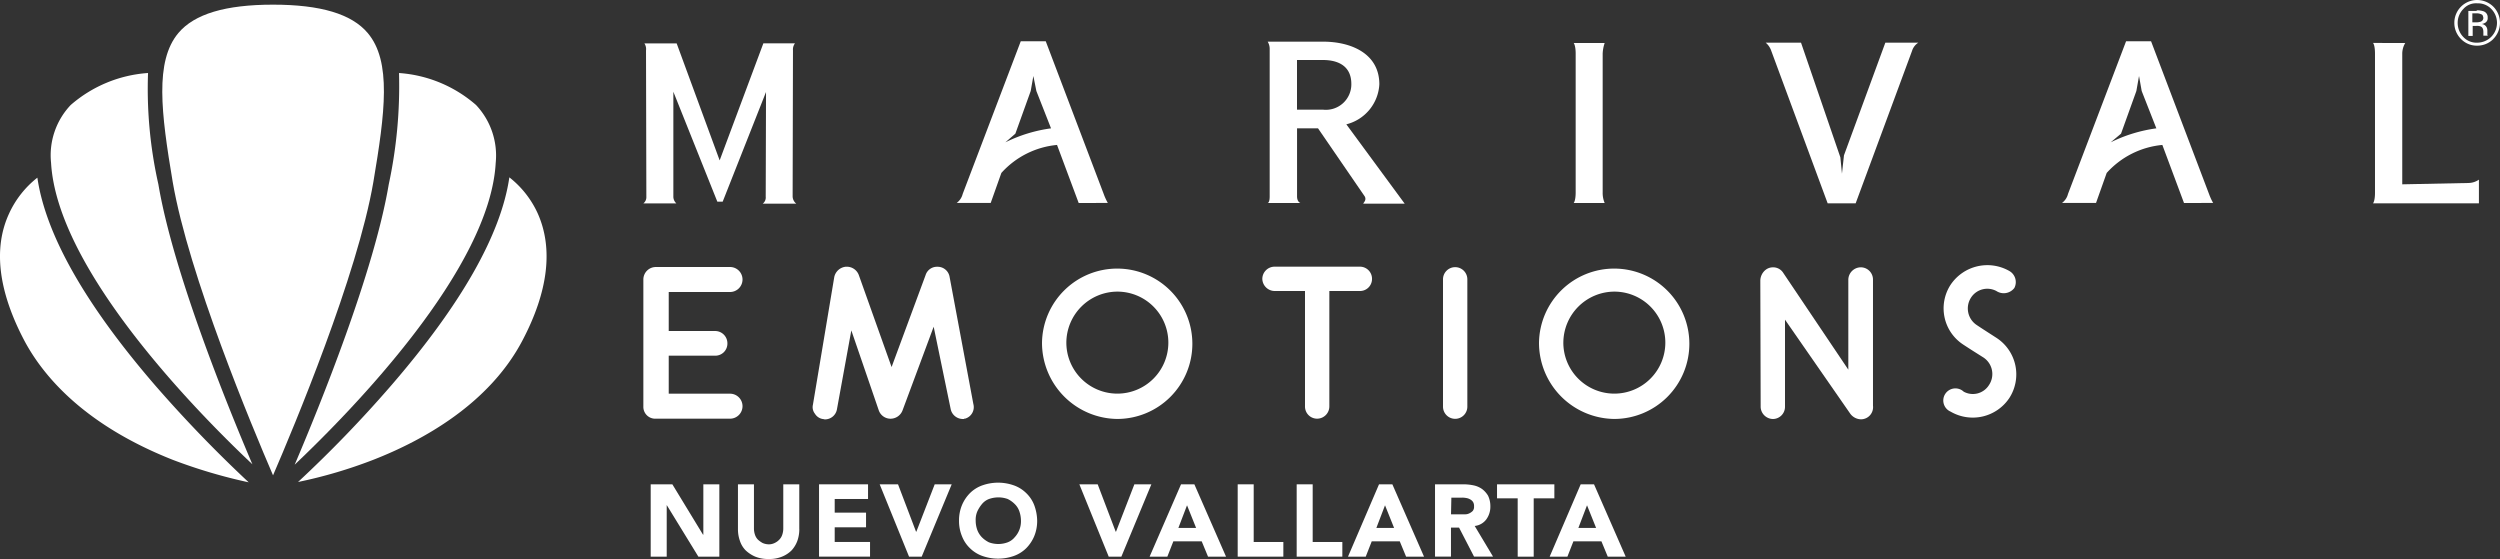 <svg xmlns="http://www.w3.org/2000/svg" width="154.996" height="34.657" viewBox="0 0 154.996 34.657">
  <rect x="0" y="0" width="154.996" height="34.657" fill="#333333" stroke="none"/>
  <g id="Layer_1" transform="translate(-24.989 -16.2)">
    <g id="Grupo_31" data-name="Grupo 31" transform="translate(24.989 16.2)">
      <g id="Grupo_26" data-name="Grupo 26" transform="translate(40.342 29.924)">
        <path id="Trazado_146" data-name="Trazado 146" d="M220.2,161.5h1.343l1.9,3.121h.021V161.5h.992v4.484h-1.3l-1.963-3.2h0v3.2H220.2Z" transform="translate(-220.2 -161.397)" fill="#fff"/>
        <path id="Trazado_147" data-name="Trazado 147" d="M250.2,164.269a2.162,2.162,0,0,1-.124.744,1.809,1.809,0,0,1-.351.579,1.777,1.777,0,0,1-.6.393,2.039,2.039,0,0,1-.827.145,2.105,2.105,0,0,1-.827-.145,2.009,2.009,0,0,1-.6-.393,1.5,1.5,0,0,1-.351-.579,2.162,2.162,0,0,1-.124-.744V161.5h.992v2.728a1.2,1.2,0,0,0,.062.393.778.778,0,0,0,.186.31,1.468,1.468,0,0,0,.289.207.987.987,0,0,0,.372.083.811.811,0,0,0,.372-.083.932.932,0,0,0,.289-.207.778.778,0,0,0,.186-.31,1.2,1.2,0,0,0,.062-.393V161.5h.992v2.769Z" transform="translate(-240.986 -161.397)" fill="#fff"/>
        <path id="Trazado_148" data-name="Trazado 148" d="M270.6,161.5h3.059v.909h-2.067v.847h1.943v.909h-1.943v.909h2.191v.909h-3.162V161.5H270.6Z" transform="translate(-260.184 -161.397)" fill="#fff"/>
        <path id="Trazado_149" data-name="Trazado 149" d="M288.9,161.5h1.137l1.116,2.935h.021l1.137-2.935h1.054l-1.86,4.484h-.785Z" transform="translate(-274.703 -161.397)" fill="#fff"/>
        <path id="Trazado_150" data-name="Trazado 150" d="M312.7,163.356a2.466,2.466,0,0,1,.186-.971,2.345,2.345,0,0,1,.5-.744,2.081,2.081,0,0,1,.765-.475,2.936,2.936,0,0,1,1.943,0,2.081,2.081,0,0,1,.765.475,2.046,2.046,0,0,1,.5.744,2.9,2.9,0,0,1,.186.971,2.466,2.466,0,0,1-.186.971,2.346,2.346,0,0,1-.5.744,2.081,2.081,0,0,1-.765.475,2.936,2.936,0,0,1-1.943,0,2.081,2.081,0,0,1-.765-.475,2.046,2.046,0,0,1-.5-.744A2.466,2.466,0,0,1,312.7,163.356Zm1.033,0a1.7,1.7,0,0,0,.1.579,1.312,1.312,0,0,0,.289.455,1.655,1.655,0,0,0,.434.31,1.672,1.672,0,0,0,1.157,0,1.055,1.055,0,0,0,.434-.31,1.453,1.453,0,0,0,.393-1.033,1.793,1.793,0,0,0-.1-.579,1.147,1.147,0,0,0-.289-.455,1.655,1.655,0,0,0-.434-.31,1.7,1.7,0,0,0-.579-.1,1.793,1.793,0,0,0-.579.1,1.056,1.056,0,0,0-.434.31,2.112,2.112,0,0,0-.289.455A1.314,1.314,0,0,0,313.733,163.356Z" transform="translate(-293.584 -161)" fill="#fff"/>
        <path id="Trazado_151" data-name="Trazado 151" d="M348.8,161.5h1.137l1.116,2.935h.021l1.137-2.935h1.054l-1.86,4.484h-.785Z" transform="translate(-322.224 -161.397)" fill="#fff"/>
        <path id="Trazado_152" data-name="Trazado 152" d="M371.843,161.5h.827l1.963,4.484h-1.116l-.393-.951h-1.757l-.372.951h-1.1Zm.372,1.3-.537,1.405h1.1Z" transform="translate(-338.963 -161.397)" fill="#fff"/>
        <path id="Trazado_153" data-name="Trazado 153" d="M396.3,161.5h.992v3.575h1.839v.909H396.3V161.5Z" transform="translate(-359.907 -161.397)" fill="#fff"/>
        <path id="Trazado_154" data-name="Trazado 154" d="M414,161.5h.992v3.575h1.839v.909H414Z" transform="translate(-373.95 -161.397)" fill="#fff"/>
        <path id="Trazado_155" data-name="Trazado 155" d="M431.322,161.5h.827l1.963,4.484H433l-.393-.951h-1.736l-.372.951h-1.1Zm.372,1.3-.537,1.405h1.1Z" transform="translate(-386.167 -161.397)" fill="#fff"/>
        <path id="Trazado_156" data-name="Trazado 156" d="M455.5,161.5h1.736a3.062,3.062,0,0,1,.641.062,1.409,1.409,0,0,1,.537.227,1.44,1.44,0,0,1,.372.413,1.493,1.493,0,0,1,.145.661,1.333,1.333,0,0,1-.248.806,1.035,1.035,0,0,1-.723.413l1.137,1.9h-1.178l-.93-1.8h-.5v1.8H455.5Zm.992,1.86h.868a.572.572,0,0,0,.269-.062.742.742,0,0,0,.207-.145.4.4,0,0,0,.083-.289.469.469,0,0,0-.062-.269.488.488,0,0,0-.186-.165.7.7,0,0,0-.248-.083,1.272,1.272,0,0,0-.269-.021h-.641l-.021,1.033Z" transform="translate(-406.873 -161.397)" fill="#fff"/>
        <path id="Trazado_157" data-name="Trazado 157" d="M475.381,162.368H474.1V161.5h3.555v.868h-1.281v3.617h-.992Z" transform="translate(-421.629 -161.397)" fill="#fff"/>
        <path id="Trazado_158" data-name="Trazado 158" d="M491.822,161.5h.827l1.963,4.484H493.5l-.393-.951h-1.736l-.372.951h-1.1Zm.393,1.3-.537,1.405h1.1Z" transform="translate(-434.164 -161.397)" fill="#fff"/>
      </g>
      <g id="Grupo_29" data-name="Grupo 29" transform="translate(39.887 0)">
        <path id="XMLID_3684_" d="M225.605,32.217l-2.687,6.8h-.331L219.86,32.2v6.489a.566.566,0,0,0,.186.434H218a.481.481,0,0,0,.186-.393l-.021-9.093a.639.639,0,0,0-.1-.434h2l2.666,7.254L225.44,29.2H227.4a.628.628,0,0,0-.124.434l-.021,9.072a.587.587,0,0,0,.227.434H225.4a.476.476,0,0,0,.186-.434Z" transform="translate(-218 -26.513)" fill="#fff"/>
        <path id="XMLID_3681_" d="M319.564,38.623l-1.343-3.6a5.307,5.307,0,0,0-3.451,1.736l-.661,1.86H312a.984.984,0,0,0,.372-.558l3.6-9.465h1.55l3.6,9.486a3.552,3.552,0,0,0,.248.537Zm-4.546-3.761a9.129,9.129,0,0,1,2.831-.868l-.909-2.315-.186-.93-.165.93-.951,2.645Z" transform="translate(-292.574 -26.037)" fill="#fff"/>
        <path id="XMLID_3678_" d="M411.314,38.289l-2.893-4.216h-1.3v4.216c0,.351.207.413.207.413H405.3s.124,0,.124-.413V29.134a.858.858,0,0,0-.124-.434h3.451c1.633,0,3.472.682,3.472,2.645a2.708,2.708,0,0,1-2.046,2.48l3.617,4.918h-2.563C411.21,38.7,411.458,38.537,411.314,38.289Zm-.827-6.964c0-1.3-1.1-1.488-1.757-1.488h-1.612v3.079h1.612A1.58,1.58,0,0,0,410.487,31.325Z" transform="translate(-366.593 -26.117)" fill="#fff"/>
        <path id="XMLID_3676_" d="M497.1,39.02s.124-.124.124-.661v-8.6c0-.517-.124-.661-.124-.661h1.922a2.35,2.35,0,0,0-.124.661v8.6a1.6,1.6,0,0,0,.124.661Z" transform="translate(-439.422 -26.434)" fill="#fff"/>
        <path id="XMLID_3674_" d="M564.165,29a.93.93,0,0,0-.393.517l-3.493,9.444h-1.736l-3.493-9.444A1.139,1.139,0,0,0,554.7,29h2.191l2.439,7.109.1,1.013.124-1.137L562.119,29Z" transform="translate(-485.118 -26.355)" fill="#fff"/>
        <path id="XMLID_3671_" d="M651.164,38.623l-1.343-3.6a5.306,5.306,0,0,0-3.451,1.736l-.661,1.86H643.6a.984.984,0,0,0,.372-.558l3.6-9.465h1.55l3.6,9.486a3.555,3.555,0,0,0,.248.537Zm-4.546-3.761a9.129,9.129,0,0,1,2.831-.868l-.909-2.315-.165-.93-.165.93-.951,2.645Z" transform="translate(-555.646 -26.037)" fill="#fff"/>
        <path id="XMLID_3669_" d="M738.9,29.1a1.287,1.287,0,0,0-.186.682v8.08l4.092-.083a1.172,1.172,0,0,0,.661-.207V39.04H736.9s.124-.124.124-.661v-8.6c0-.579-.124-.682-.124-.682Z" transform="translate(-629.665 -26.434)" fill="#fff"/>
        <g id="Grupo_28" data-name="Grupo 28" transform="translate(112.278)">
          <g id="Grupo_27" data-name="Grupo 27" transform="translate(0)">
            <path id="Trazado_159" data-name="Trazado 159" d="M763.718,18.618a1.4,1.4,0,0,1-1.013.413,1.357,1.357,0,0,1-.992-.413,1.4,1.4,0,0,1-.413-1.013,1.411,1.411,0,0,1,1.405-1.405,1.439,1.439,0,0,1,1.013.413,1.422,1.422,0,0,1,0,2Zm-1.86-1.86a1.218,1.218,0,0,0-.351.868,1.254,1.254,0,0,0,.351.868,1.109,1.109,0,0,0,.868.351,1.228,1.228,0,0,0,.868-2.087,1.139,1.139,0,0,0-.868-.351A1.044,1.044,0,0,0,761.858,16.758Zm.827.083a1.207,1.207,0,0,1,.434.062.387.387,0,0,1,.248.393.326.326,0,0,1-.145.31.582.582,0,0,1-.227.083.384.384,0,0,1,.269.145.4.4,0,0,1,.083.248v.227c0,.041,0,.062.021.083v.021H763.1V18.2c0-.186-.041-.289-.145-.351a.618.618,0,0,0-.31-.041h-.207v.62h-.269v-1.55h.517Zm.289.248a.668.668,0,0,0-.331-.062h-.227v.558h.248a.809.809,0,0,0,.269-.041.249.249,0,0,0,.165-.248C763.077,17.192,763.057,17.109,762.974,17.089Z" transform="translate(-761.3 -16.2)" fill="#fff"/>
          </g>
        </g>
      </g>
      <g id="Grupo_30" data-name="Grupo 30" transform="translate(39.887 16.438)">
        <path id="XMLID_3667_" d="M218,104.959V97.065a.776.776,0,0,1,.765-.765h4.608a.775.775,0,1,1,0,1.55h-3.8v2.418h2.873a.763.763,0,0,1,.765.765.75.75,0,0,1-.765.765h-2.873v2.356h3.8a.775.775,0,1,1,0,1.55h-4.608A.733.733,0,0,1,218,104.959Z" transform="translate(-218 -96.184)" fill="#fff"/>
        <path id="XMLID_3665_" d="M278.781,104.714a.74.74,0,0,1-.517.909h-.041c-.021,0-.021,0-.021.021h-.083a.772.772,0,0,1-.744-.62l-1.054-5.1-1.922,5.166a.8.8,0,0,1-.744.537.775.775,0,0,1-.744-.537l-1.695-4.939-.889,4.877a.757.757,0,0,1-.744.641c-.041,0-.083-.021-.124-.021a.7.7,0,0,1-.5-.331.655.655,0,0,1-.124-.558l1.323-7.915a.811.811,0,0,1,.723-.641h.062a.794.794,0,0,1,.744.537l2.025,5.683,2.108-5.7a.739.739,0,0,1,.723-.517h.041a.75.75,0,0,1,.723.62Z" transform="translate(-258.322 -96.105)" fill="#fff"/>
        <path id="XMLID_3662_" d="M342.271,105.8a4.719,4.719,0,0,1-4.671-4.732,4.661,4.661,0,1,1,4.671,4.732Zm-3.162-4.732a3.162,3.162,0,1,0,3.162-3.162A3.176,3.176,0,0,0,339.109,101.07Z" transform="translate(-312.884 -96.264)" fill="#fff"/>
        <path id="XMLID_3660_" d="M410.5,96.965a.746.746,0,0,1-.765.744h-1.881v7.15a.759.759,0,0,1-.744.765.75.75,0,0,1-.765-.765v-7.15h-1.881a.773.773,0,0,1-.765-.744.763.763,0,0,1,.765-.765h5.27A.75.75,0,0,1,410.5,96.965Z" transform="translate(-365.324 -96.105)" fill="#fff"/>
        <path id="XMLID_3658_" d="M459.409,97.144v7.894a.754.754,0,1,1-1.509,0V97.144a.754.754,0,0,1,1.509,0Z" transform="translate(-408.323 -96.264)" fill="#fff"/>
        <path id="XMLID_3655_" d="M491.37,105.8a4.719,4.719,0,0,1-4.67-4.732,4.661,4.661,0,1,1,4.67,4.732Zm-3.162-4.732a3.162,3.162,0,1,0,3.162-3.162A3.176,3.176,0,0,0,488.209,101.07Z" transform="translate(-431.171 -96.264)" fill="#fff"/>
        <path id="XMLID_3653_" d="M558.659,105.452l-4.03-5.807v5.414a.754.754,0,0,1-.744.744.773.773,0,0,1-.765-.744l-.021-7.812a.873.873,0,0,1,.372-.723.745.745,0,0,1,.413-.124.736.736,0,0,1,.641.351l4.03,5.993v-5.58a.781.781,0,0,1,.785-.765.759.759,0,0,1,.744.765v7.812a.753.753,0,0,1-.744.847A.849.849,0,0,1,558.659,105.452Z" transform="translate(-483.849 -96.264)" fill="#fff"/>
        <path id="XMLID_3651_" d="M612.155,103.977a2.724,2.724,0,0,1-3.637.847.751.751,0,1,1,.806-1.24,1.18,1.18,0,0,0,1.571-.413,1.229,1.229,0,0,0-.331-1.695c-.62-.393-.661-.413-1.261-.806a2.681,2.681,0,0,1-.785-3.72,2.745,2.745,0,0,1,3.637-.847.792.792,0,0,1,.31,1.054.829.829,0,0,1-1.116.186,1.2,1.2,0,0,0-1.571.413,1.234,1.234,0,0,0,.351,1.695c.31.207.31.207,1.24.806A2.7,2.7,0,0,1,612.155,103.977Z" transform="translate(-527.466 -95.74)" fill="#fff"/>
      </g>
      <g id="XMLID_3645_" transform="translate(0 0.289)">
        <path id="XMLID_3650_" d="M124.642,40.084a4.571,4.571,0,0,1,1.219,3.6c-.372,6.572-8.845,15.272-12.462,18.7,1.612-3.782,4.918-11.966,5.828-17.359a29.127,29.127,0,0,0,.641-6.923A8.117,8.117,0,0,1,124.642,40.084Z" transform="translate(-95.129 -33.864)" fill="#fff"/>
        <path id="XMLID_3649_" d="M74.672,19.357c.992-1.178,2.914-1.757,5.869-1.757h0c2.955,0,4.877.579,5.869,1.757,1.488,1.757,1.075,4.939.351,9.238-.992,5.786-4.918,15.169-6.22,18.186-1.3-3.017-5.228-12.42-6.22-18.186C73.6,24.3,73.2,21.113,74.672,19.357Z" transform="translate(-63.613 -17.6)" fill="#fff"/>
        <path id="XMLID_3648_" d="M41.48,40.084A8.148,8.148,0,0,1,46.274,38.1a26.957,26.957,0,0,0,.641,6.9c.909,5.394,4.216,13.577,5.828,17.359-3.637-3.431-12.11-12.131-12.482-18.7A4.525,4.525,0,0,1,41.48,40.084Z" transform="translate(-37.096 -33.863)" fill="#fff"/>
        <path id="XMLID_3647_" d="M26.5,79.606c-1.612-3.059-1.943-5.724-.951-7.874A5.992,5.992,0,0,1,27.306,69.5c.517,3.534,2.976,7.874,7.336,12.916a80.74,80.74,0,0,0,5.766,5.972A32.394,32.394,0,0,1,35.717,87C30.179,84.813,27.657,81.776,26.5,79.606Z" transform="translate(-24.989 -58.774)" fill="#fff"/>
        <path id="XMLID_3646_" d="M128.308,79.526c-2.067,3.927-6.158,6.179-9.217,7.378a29.324,29.324,0,0,1-4.691,1.385,76.684,76.684,0,0,0,5.766-5.972c4.36-5.042,6.82-9.382,7.336-12.916a5.992,5.992,0,0,1,1.757,2.232C130.23,73.8,129.92,76.468,128.308,79.526Z" transform="translate(-95.923 -58.695)" fill="#fff"/>
      </g>
    </g>
  </g>
</svg>
